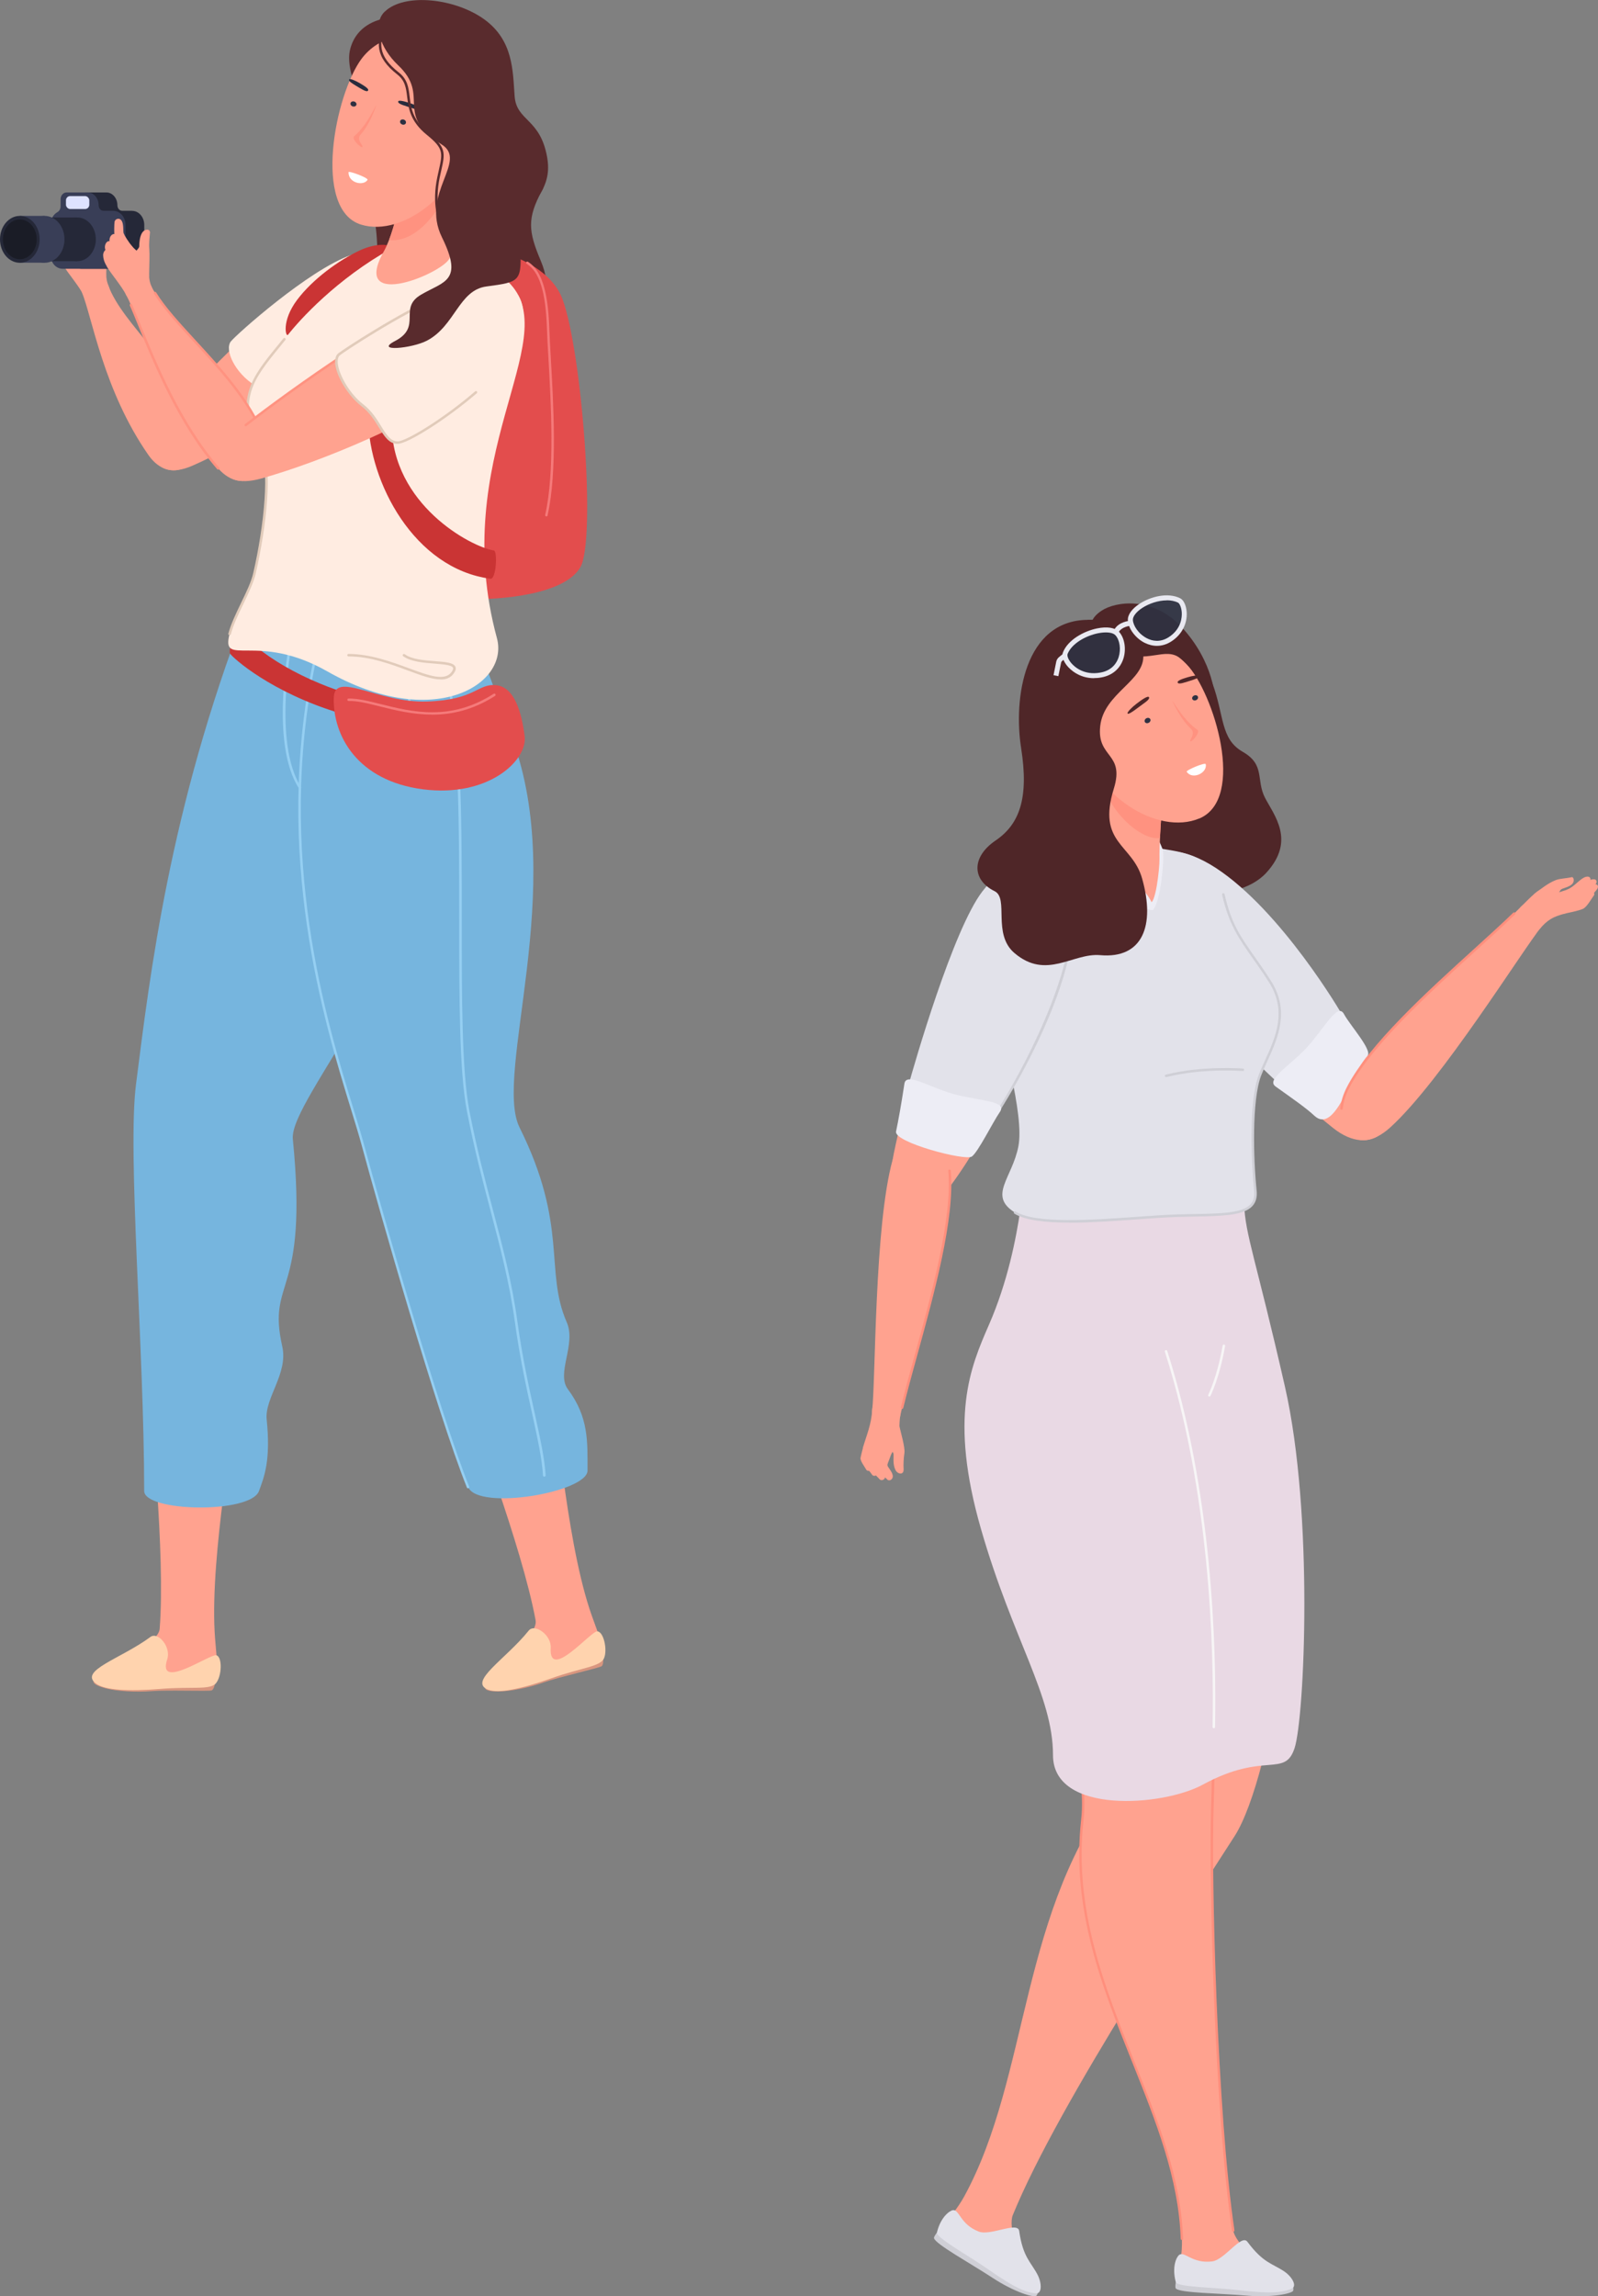 <?xml version="1.0" encoding="UTF-8"?><svg id="_レイヤー_2" xmlns="http://www.w3.org/2000/svg" viewBox="0 0 181.44 260.57"><rect x="0" y="0" width="181.44" height="260.57" fill="#808080" stroke="none"/><defs><style>.cls-1{fill:#cfcfd6;}.cls-2{fill:#ffa28f;}.cls-3{fill:#e1cbba;}.cls-4{fill:#f7f5f6;}.cls-5{fill:#252838;}.cls-6{fill:#ededf5;}.cls-7{fill:#e9e9f1;}.cls-8{fill:#592b2d;}.cls-9{fill:#e2e2ea;}.cls-10{fill:#1a1c26;}.cls-11{fill:#ffd3ae;}.cls-12{fill:#e34d4d;}.cls-13{fill:#fff;}.cls-14{fill:#ff8f7d;}.cls-15{fill:#dee2ff;}.cls-16{fill:#f57a7a;}.cls-17{fill:#ffece1;}.cls-18{fill:#76b5de;}.cls-19{fill:#ff9280;}.cls-20{fill:#ca3434;}.cls-21,.cls-22{fill:#2e3142;}.cls-23{fill:#95cff2;}.cls-22{opacity:.9;}.cls-24{fill:#d9967f;}.cls-25{fill:#e9d9e4;}.cls-26{fill:#282c3d;}.cls-27{fill:#393e57;}.cls-28{fill:#4f2628;}</style></defs><g id="_ものづくり"><path class="cls-8" d="M61.56,21.59c-1.75,3.2-1.56,4.68-.17,7.98,1.39,3.3.35,4.95-1.26,7.75-1.61,2.8-2.72,4.87-1.68,7.74,1.04,2.86,2.69,3.8,1.41,4-1.28.2-6.23-.03-8.72-5.09-2.49-5.07-8.4-6.09-8.29-14.2.11-8.11-2.2-7.24-1.17-11.85,1.03-4.61-2.81-9.16-1.9-12.42.9-3.26,4.41-3.9,7.15-3.47,4.19.65,16.93,15.36,14.63,19.57Z"/><path class="cls-12" d="M35.35,61.73c.69,3.28,13.37,6.15,17.5,6.26s11.24-.53,13.04-3.61.21-24.33-2.01-30.4c-2.23-6.07-13.8-7.19-18.11-6.34-4.31.85-11.81,27.41-10.41,34.09Z"/><path class="cls-16" d="M62.04,58.6s-.02,0-.03,0c-.08-.02-.12-.09-.11-.17,1.11-4.86.66-12.64.37-17.78-.08-1.32-.14-2.46-.17-3.39-.14-4.16-.85-6.42-2.3-7.32-.07-.04-.09-.13-.05-.19.04-.07.13-.09.19-.05,1.53.96,2.28,3.29,2.43,7.55.03.93.1,2.07.17,3.39.3,5.16.75,12.95-.37,17.86-.01.07-.07.11-.14.11Z"/><path class="cls-2" d="M16.98,158.21c.07,1.85,1.82,18.05,1.15,26.62-.11,1.43-3.28,2.8-5.49,3.79-2.21,1-2.8,2.53,1.45,2.89s4.7-.6,7.67-.32c3.74.35,2.8-2.42,2.61-6.02-.48-9.05,2.36-23.36,2.32-26.78-.04-3.42-9.88-5.06-9.71-.17Z"/><path class="cls-24" d="M10.63,190.74c-.08.22.09.5,1.33.84,1.24.34,3.43.48,5.27.33,1.85-.15,6.58.04,6.82-.09.25-.13.35-.72.35-.72l-13.79-.35Z"/><path class="cls-11" d="M10.91,191.06c1,.74,3.66.89,7.27.6,3.61-.3,5.7.16,6.35-.66.66-.82.73-2.93.05-3.16-.68-.23-6.81,4.12-5.59.45.46-1.38-1.04-3.17-1.91-2.53-3.37,2.49-8.18,3.81-6.17,5.3Z"/><path class="cls-18" d="M27.88,69.42c-8.61,22.35-10.85,41.13-12.44,53.65-.99,7.84.93,30.13.93,46.12,0,2.39,12.09,2.62,13.04,0,.58-1.6,1.35-3.42.87-8.11-.25-2.43,2.46-5.22,1.77-8.28-1.77-7.86,3-5.4,1.2-23.53-.46-4.61,15.92-21.57,15.5-39.67-.39-16.81-16.75-30.89-20.88-20.17Z"/><path class="cls-18" d="M57.73,83.02c-1.56-5.76-5.76-14.51-6.12-17.96-.25-2.43-15.97-1.11-16.93,1.2-.95,2.31-3.76,13.98-1.83,20.25,4.93,16.06,27.9,7.68,24.88-3.49Z"/><path class="cls-2" d="M52.85,158.43c.54,1.77,6.4,16.97,7.96,25.42.26,1.41-2.45,3.55-4.33,5.08-1.88,1.53-2.05,3.16,2.15,2.42,4.2-.74,4.38-1.79,7.33-2.29,3.71-.62,2.09-3.06.97-6.49-2.8-8.62-3.73-23.18-4.65-26.48-.92-3.29-10.85-2.35-9.43,2.33Z"/><path class="cls-24" d="M55.08,191.49c-.02.23.22.46,1.5.46,1.29,0,3.44-.42,5.18-1.04,1.75-.62,6.37-1.65,6.57-1.84.2-.19.16-.79.16-.79l-13.41,3.21Z"/><path class="cls-11" d="M55.43,191.74c1.16.46,3.77-.08,7.18-1.29,3.42-1.21,5.55-1.31,5.97-2.27.42-.96-.04-3.02-.76-3.06-.72-.05-5.52,5.74-5.29,1.87.09-1.45-1.82-2.8-2.5-1.95-2.62,3.27-6.93,5.79-4.6,6.71Z"/><path class="cls-18" d="M35.7,75.05c-5.25,25.34,3.34,46.88,5.47,54.74,2.06,7.63,8.55,30.4,11.98,38.95,1.1,2.75,13.57.6,13.56-1.87,0-3.3.14-6.04-2.23-9.22-1.36-1.82.97-5.08-.13-7.6-2.56-5.84.22-10.89-5.36-22.11-2.99-6.01,5.49-27.19-.84-44.16-6.34-16.98-20.46-18.3-22.44-8.73Z"/><path class="cls-23" d="M53.14,168.89c-.06,0-.11-.03-.13-.09-3.42-8.54-9.98-31.55-11.98-38.96-.28-1.03-.67-2.3-1.12-3.77-3.12-10.13-8.92-28.98-4.35-51.04.02-.08.09-.13.17-.11.08.02.13.09.11.17-4.56,21.99,1.23,40.8,4.34,50.9.45,1.47.84,2.75,1.12,3.78,2,7.41,8.56,30.4,11.97,38.93.03.07,0,.15-.08.18-.02,0-.04.01-.05.01Z"/><path class="cls-23" d="M34.06,89.52s-.09-.02-.12-.06c-3.26-5.01-1.2-15.86-1.11-16.32.01-.08.09-.13.17-.11.08.01.13.09.11.17-.02.11-2.13,11.19,1.07,16.11.04.07.02.15-.04.2-.02.02-.05.02-.08.02Z"/><path class="cls-23" d="M61.79,167.57c-.07,0-.14-.06-.14-.13-.1-1.88-.61-4.16-1.24-7.06-.66-2.98-1.4-6.36-1.96-10.43-.61-4.42-1.64-8.33-2.73-12.46-.91-3.46-1.86-7.03-2.7-11.37-.88-4.5-.88-12.88-.88-21.75,0-10.26,0-20.87-1.34-26.61-.02-.08.03-.15.11-.17.08-.02.15.03.17.11,1.35,5.77,1.35,16.39,1.35,26.67,0,8.86,0,17.23.87,21.7.84,4.33,1.79,7.9,2.7,11.35,1.09,4.14,2.13,8.06,2.74,12.5.56,4.05,1.3,7.43,1.96,10.4.64,2.91,1.14,5.2,1.25,7.1,0,.08-.06.14-.13.15,0,0,0,0,0,0Z"/><path class="cls-23" d="M51.85,88.23c-1.04,0-1.96-.37-2.74-1.1-2.74-2.58-2.86-8.74-2.86-9.01,0-.08.06-.14.14-.14.08,0,.14.06.14.14,0,.06.12,6.31,2.77,8.8.77.73,1.69,1.07,2.74,1.02.08,0,.14.06.15.13,0,.08-.06.14-.13.15-.07,0-.14,0-.21,0Z"/><path class="cls-20" d="M27.1,71.49c5.93,6.84,22.82,11.71,29.06,6.72.24-.26,1.32,1.57.73,2.06-.59.49-5.96,4.36-18.18.7-7.96-2.38-12.32-6.35-12.58-6.8-.26-.44.72-2.99.98-2.69Z"/><path class="cls-2" d="M22.29,48.36c-1.96-7.03-8.33-11.38-10.02-16.03-.91-2.51-3.72-.93-2.99.79,1.17,2.77,2.44,11.17,7.59,18.54,2.43,3.47,6.71,1.33,5.43-3.29Z"/><path class="cls-2" d="M37.46,30.38c-5.58,3.15-14.68,12.57-18.51,16.88-2.92,3.29-1.71,7.6,2.89,5.59,5.48-2.39,15.3-8.19,20.78-14.33,4.31-4.84,2.43-12.42-5.16-8.14Z"/><path class="cls-2" d="M12.35,32.52c-.68-1.5.24-2.71-1.34-3.82-.27-.19-.66-.5-.95-.86-.43-.53-1.29.08-1.72.65s-1.33,1.18-1.02,1.81c.26.52,1.72,2.25,2.16,3.19.4.85,3.59.63,2.87-.97Z"/><path class="cls-2" d="M12.15,26.43c-.03.46-.13,1.19-.07,1.8.05.6,0,1.91-.02,3.04-.01.87-1.94.47-2.01-1.19-.06-1.33.89-1.82.89-2.13,0-.51.07-1.11.3-1.51.28-.49.95-.57.92-.01Z"/><path class="cls-2" d="M9.14,28.72c-.41-.45-.93-1.55-1-1.92-.07-.37-.04-1.42,0-1.66.05-.31.56-.54.83-.06.22.4.12,1.17.2,1.38.13.31.48.87,1.04,1.59.41.52-.69,1.09-1.07.67Z"/><path class="cls-2" d="M8.04,28.92c-.11-.25-.45-.91-.48-1.63-.02-.56.42-.93.74-.66.23.19.6,1.37.82,1.93.21.57-.95.65-1.08.36Z"/><path class="cls-2" d="M7.82,29.7c-.18-.21-.64-.92-.76-1.49-.12-.56.35-1.16.73-.7.18.21.64,1.16.92,1.7.28.54-.66.76-.89.5Z"/><path class="cls-2" d="M7.33,30.32c-.14-.24-.47-.7-.49-1.38-.01-.39.33-.8.52-.6.19.19.64,1.01.93,1.54.28.54-.8.71-.96.44Z"/><path class="cls-17" d="M26.22,38.73c-.78.99.49,3.61,2.7,4.99,2.21,1.39,2.76,3.94,4.36,3.84,1.6-.1,10.88-7.75,12.37-12.21,1.49-4.46-.05-8.4-5.83-6.39-4.77,1.66-13.02,9.03-13.59,9.77Z"/><path class="cls-5" d="M15,23.92h-1.13c-.3,0-.54-.28-.54-.63h0c0-.8-.56-1.45-1.24-1.45h-2.41c-.37,0-.67.35-.67.78v.8c0,.29-.15.54-.37.66-.46.26-.78.81-.78,1.45v3.37c0,.88.61,1.6,1.37,1.6h5.78c.76,0,1.37-.72,1.37-1.6v-3.37c0-.88-.61-1.6-1.37-1.6Z"/><path class="cls-27" d="M12.87,23.92h-1.13c-.3,0-.54-.28-.54-.63h0c0-.8-.56-1.45-1.24-1.45h-2.41c-.37,0-.67.35-.67.78v.8c0,.29-.15.54-.37.66-.46.26-.78.81-.78,1.45v3.37c0,.88.61,1.6,1.37,1.6h5.78c.76,0,1.37-.72,1.37-1.6v-3.37c0-.88-.61-1.6-1.37-1.6Z"/><ellipse class="cls-5" cx="8.78" cy="27.16" rx="2.1" ry="2.48"/><rect class="cls-5" x="5.13" y="24.68" width="3.66" height="4.96"/><rect class="cls-27" x="2.25" y="24.5" width="2.82" height="5.31"/><ellipse class="cls-27" cx="5.07" cy="27.16" rx="2.25" ry="2.66"/><ellipse class="cls-27" cx="5.13" cy="27.16" rx="2.1" ry="2.48"/><ellipse class="cls-5" cx="2.25" cy="27.16" rx="2.25" ry="2.66"/><ellipse class="cls-10" cx="2.25" cy="27.16" rx="1.92" ry="2.26"/><rect class="cls-15" x="7.49" y="22.25" width="2.65" height="1.47" rx=".48" ry=".48"/><path class="cls-17" d="M26.07,71.93c-1.02,3.93,3.09-.29,11.08,4.25,12.04,6.85,20.7,1.49,19.27-3.77-5.59-20.57,7.51-33.64,1.56-40.14-3.56-3.89-19.27-6.76-21.89,0-3.28,8.44-11.21,10.24-6.45,18.59,1.16,2.04.57,8.5-.73,14.18-.46,2-2.28,4.74-2.84,6.89Z"/><path class="cls-3" d="M26.07,72.07s-.02,0-.04,0c-.08-.02-.12-.1-.1-.17.28-1.07.87-2.3,1.44-3.48.6-1.24,1.17-2.41,1.39-3.41,1.25-5.45,1.91-12.04.74-14.08-3.1-5.44-.87-8.17,1.95-11.63.24-.29.48-.59.73-.9.05-.06.14-.07.2-.02.06.05.07.14.02.2-.25.31-.49.61-.73.9-2.86,3.51-4.93,6.04-1.92,11.31,1.26,2.2.51,8.95-.71,14.28-.24,1.03-.81,2.21-1.41,3.47-.57,1.17-1.15,2.38-1.42,3.43-.02.06-.07.11-.14.11Z"/><path class="cls-3" d="M50.02,77.1c-.97,0-2.25-.47-3.7-1.01-2.03-.75-4.33-1.6-6.75-1.6-.08,0-.14-.06-.14-.14s.06-.14.14-.14c2.47,0,4.89.9,6.85,1.62,2.28.84,4.07,1.5,4.85.43.16-.22.21-.38.16-.49-.14-.31-1.11-.38-2.05-.46-1.28-.1-2.72-.21-3.6-.84-.06-.05-.08-.13-.03-.2.05-.06.13-.08.2-.03.81.59,2.22.7,3.46.79,1.16.09,2.07.16,2.29.62.1.21.04.47-.19.78-.35.49-.85.68-1.47.68Z"/><path class="cls-20" d="M32.69,38c1.32-1.68,5.5-6.32,11.75-9.8.12-.49-1.63-.7-3.6.22-2.35,1.1-5.34,3.25-7.12,5.63-1.78,2.39-1.27,4.24-1.03,3.94Z"/><path class="cls-20" d="M55.02,29.42c-3.45.96-13.31,9.56-13.21,18.14.08,7.12,5.2,16.98,13.9,18.12.64,0,.79-3.14.37-3.21-2.65-.42-11.55-5.23-11.61-14.31-.07-10.71,11.03-16.73,11.82-17.19.79-.46-.54-1.75-1.27-1.54Z"/><path class="cls-12" d="M37.9,79.15c-.13,4.35,2.7,9.46,10.12,10.42s11.91-3.29,11.55-6.04c-.36-2.76-1.17-5.6-3.28-5.78-2.1-.18-2.28,1.67-7.82,1.86-5.54.18-10.48-3.54-10.57-.45Z"/><path class="cls-16" d="M49.03,81.09c-2.2,0-4.19-.5-5.88-.92-1.38-.35-2.58-.65-3.57-.62h0c-.08,0-.14-.06-.14-.14,0-.08.06-.14.14-.14,1.03-.02,2.25.28,3.65.63,3.52.88,7.9,1.99,12.82-1.17.07-.04.15-.02.2.04.04.07.02.15-.04.2-2.52,1.62-4.95,2.13-7.16,2.13Z"/><path class="cls-2" d="M29.83,49.32c-2.68-6.79-10.49-12.41-12.66-16.86-1.17-2.41-3.75-.61-2.84,1.02,1.45,2.63,4.56,12.89,10.45,19.68,2.78,3.2,6.82.62,5.05-3.84Z"/><path class="cls-19" d="M29.83,49.46c-.06,0-.11-.03-.13-.09-1.54-3.89-4.79-7.41-7.65-10.52-1.81-1.97-3.53-3.83-4.56-5.52-.04-.07-.02-.15.05-.19.07-.04.15-.02.19.05,1.01,1.66,2.72,3.51,4.52,5.47,2.88,3.13,6.15,6.68,7.71,10.61.03.07,0,.15-.08.18-.02,0-.03,0-.05,0Z"/><path class="cls-19" d="M24.78,53.3s-.08-.02-.11-.05c-4.38-5.05-7.27-12.12-8.99-16.34-.36-.87-.66-1.63-.94-2.24-.03-.07,0-.15.07-.19.07-.03.15,0,.19.07.27.62.58,1.38.94,2.25,1.72,4.21,4.59,11.25,8.95,16.26.05.06.04.15-.01.2-.03.02-.06.03-.09.03Z"/><path class="cls-2" d="M17.21,32.54c-.68-1.5.24-2.71-1.34-3.82-.27-.19-.66-.5-.95-.86-.43-.53-1.29.08-1.72.65-.43.56-1.33,1.18-1.02,1.81.26.52,1.72,2.25,2.16,3.19.4.85,3.59.63,2.87-.97Z"/><path class="cls-2" d="M17.02,26.45c-.03.46-.13,1.19-.07,1.8.05.6,0,1.91-.02,3.04-.01.87-1.94.47-2.01-1.19-.06-1.33.89-1.82.89-2.13,0-.51.07-1.11.3-1.51.28-.49.95-.57.92-.01Z"/><path class="cls-2" d="M14.01,28.74c-.41-.45-.93-1.55-1-1.92-.07-.37-.04-1.42,0-1.66.05-.31.56-.54.83-.06.22.4.12,1.17.2,1.38.13.31.48.87,1.04,1.59.41.52-.69,1.09-1.07.67Z"/><path class="cls-2" d="M12.91,28.94c-.11-.25-.45-.91-.48-1.63-.02-.56.42-.93.74-.66.23.19.6,1.37.82,1.93s-.95.65-1.08.36Z"/><path class="cls-2" d="M12.69,29.72c-.18-.21-.64-.92-.76-1.49-.12-.56.35-1.16.73-.7.18.21.64,1.16.92,1.7.28.54-.66.76-.89.5Z"/><path class="cls-2" d="M12.2,30.34c-.14-.24-.47-.7-.49-1.38-.01-.39.33-.8.52-.6s.64,1.01.93,1.54c.28.54-.8.71-.96.44Z"/><path class="cls-2" d="M51.69,33.18c-6.72,2.55-18.67,11.09-23.8,15.05-3.9,3.01-3.62,7.58,1.78,6.07,6.43-1.79,18.3-6.53,25.62-12.16,5.76-4.43,5.53-12.42-3.6-8.96Z"/><path class="cls-19" d="M27.9,48.37s-.08-.02-.11-.05c-.05-.06-.04-.15.03-.2,5.3-4.1,17.11-12.52,23.83-15.07.07-.03.15,0,.18.08.03.07,0,.15-.08.18-6.69,2.54-18.47,10.94-23.76,15.03-.03.02-.06.03-.09.03Z"/><path class="cls-17" d="M38.48,40.21c-.97.81.58,4.19,2.65,5.78s2.37,4.19,3.97,4.24c1.6.05,11.56-6.68,13.47-10.97,1.91-4.29.75-8.37-5.2-6.92-4.9,1.2-14.29,7.37-14.9,7.88Z"/><path class="cls-3" d="M45.12,50.37s-.01,0-.02,0c-.95-.03-1.47-.87-2.07-1.85-.5-.8-1.06-1.71-1.98-2.42-1.57-1.21-2.98-3.57-3-5.04,0-.44.11-.76.35-.96.45-.37,6.86-4.62,11.89-6.81.07-.03.15,0,.19.07.03.07,0,.15-.07.19-5.01,2.18-11.38,6.4-11.82,6.77-.17.14-.25.39-.25.73.02,1.24,1.26,3.57,2.89,4.82.96.74,1.54,1.67,2.05,2.5.58.94,1.05,1.69,1.84,1.72,0,0,.01,0,.02,0,.99,0,5.3-2.65,8.81-5.68.06-.05.15-.04.2.01.05.06.04.15-.01.2-3.32,2.87-7.84,5.75-9,5.75Z"/><path class="cls-2" d="M46.66,17.32c-.54,1.57-1.52,8.44-3.07,11.19-3.96,7.04,7.15,2.33,7.49.69.82-3.93,1-7.48,1.71-10.11.71-2.63-5.09-4.84-6.13-1.76Z"/><path class="cls-19" d="M52.11,17.09c-1.47-1.46-4.7-1.99-5.45.23-.47,1.37-1.27,6.75-2.49,9.93,3.9.39,7.44-5.4,7.95-10.15Z"/><path class="cls-2" d="M52.13,16.99c-.42.89-.67,2.06-.04,2.37.63.3,1.49-.5,2.03-1.33.69-1.08.56-1.79-.05-2.09-.76-.37-1.52.16-1.94,1.05Z"/><path class="cls-2" d="M41,25.49c-5.56-1.71-2.94-14.83.06-18.83,3.95-5.25,14.49-3,12.78,7.63-1.19,7.38-8.02,12.68-12.84,11.2Z"/><path class="cls-26" d="M39.63,9.03c.06-.18.74.13,1.19.39.54.32,1.13.67.96.87-.16.2-.76-.2-1.33-.54-.48-.29-.88-.54-.82-.71Z"/><path class="cls-26" d="M48.09,12.53c.04-.16-.7-.52-1.3-.74-.73-.26-1.54-.49-1.58-.27-.05.3.81.48,1.59.75.66.23,1.25.41,1.29.25Z"/><path class="cls-21" d="M40.47,11.89c-.04.15-.22.24-.41.19-.18-.05-.3-.21-.26-.37s.22-.24.41-.19c.18.05.3.21.26.37Z"/><path class="cls-21" d="M46.08,13.98c-.06.15-.25.21-.43.14-.18-.07-.27-.25-.21-.4.06-.15.25-.21.43-.14s.27.25.21.4Z"/><path class="cls-19" d="M42.69,12.03c-.09.26-.68,2.04-1.74,3.23-.46.51.08,1.05.17,1.27.28.64-1.34-.72-.89-1.09,1.58-1.3,2.74-4.18,2.46-3.41Z"/><path class="cls-13" d="M41.73,20.41c-.44.73-2.18.38-2.16-.87,0-.2,2.29.65,2.16.87Z"/><path class="cls-8" d="M43.69,1.31c-1.41,1.35-.59,4.1,1.51,6.09,3.77,3.56-.59,5.53,4.94,8.99,3.03,1.9-2.43,5.52.04,10.54,2.47,5.02.23,4.98-2.39,6.52-2.61,1.54.19,3.62-2.94,5.25-2.4,1.25,1.91.85,3.62-.04,3.2-1.67,3.62-5.73,6.75-6.15,4.02-.54,4-.55,3.85-4.95-.14-4.4,3.84-5.18,3.06-9.68-.78-4.5-3.49-4.09-3.7-6.98-.21-2.89-.15-6.31-3.44-8.7-3.3-2.39-9.06-3.04-11.3-.88Z"/><path class="cls-8" d="M50.43,26.26c-.82-1.01-1.38-3.3-.78-6.14.06-.28.12-.54.17-.78.45-2.01.56-2.48-1.36-4.04-1.9-1.54-2.07-3.01-2.23-4.3-.12-.99-.22-1.84-1.11-2.54-2.57-2.01-2.45-3.73-1.43-5.86l.25.12c-.99,2.05-1.08,3.62,1.35,5.51.98.77,1.1,1.72,1.22,2.73.15,1.24.31,2.64,2.12,4.11,2.05,1.67,1.92,2.28,1.46,4.32-.05.24-.11.49-.17.77-.57,2.73-.02,4.97.73,5.9l-.22.18Z"/><path class="cls-28" d="M137.67,77.57c1.35,3.67.88,6.28,3.44,7.75,2.57,1.47,1.48,3.19,2.52,5.21,1.04,2.01,3.49,4.85.16,8.5-3.53,3.88-13.21,2.74-15.23-.66s-2.49-22.25-.92-25.14c1.58-2.9,7.92-1.39,10.03,4.34Z"/><path class="cls-2" d="M123.53,157.59c-1.91,11.97,6.49,41.21,3.64,44.75-11.47,14.24-10.19,33.16-17.68,46.89-1.63,2.99-4.11,4.13-.68,5.61,2.69,1.16,3.42,3.36,5.98,4.44,3.47,1.46,3.61.28,2.43-1.02-1.72-1.9-2.74-5.63-2.23-6.88,5.2-12.8,21.21-36.76,25.21-43.05,4.19-6.59,9.18-34.11,4.72-53.83-4.85-21.46-18.84-12.8-21.39,3.1Z"/><path class="cls-1" d="M117.87,260.12c-.04.09-.11.31-.2.4-.26.25-2.49-.4-4.97-2.03-2.48-1.63-6.48-3.82-6.65-4.5-.04-.16.26-.55.35-.65s11.47,6.77,11.47,6.77Z"/><path class="cls-9" d="M117.69,260.24c.59.01.63-1.09.12-2.1-.75-1.45-1.66-1.96-2.09-4.97-.16-1.12-3.25.58-4.58.07-2.14-.82-2.2-2.54-2.95-2.43-.35.05-1.38.75-1.81,2.53-.11.47,2.33,1.91,4.47,3.28,2.1,1.34,4.86,3.59,6.84,3.62Z"/><path class="cls-2" d="M110.33,159.27c-1.83,18.46,14.05,33.97,12.56,47.21-2.04,18.17,10.78,31.94,11.31,47.57.11,3.4-1.44,5.65,2.26,5.17,2.9-.37,4.64,1.25,7.4.87,3.73-.51,3.25-1.59,1.57-2.11-2.45-.76-5.21-3.55-5.41-4.88-2.03-13.67-2.62-40.33-2.38-47.78.26-7.81,1.12-35.07-6.02-55.04-5.43-15.2-19.45-9.65-21.29,8.99Z"/><path class="cls-14" d="M134.2,254.19c-.08,0-.14-.06-.14-.14-.23-6.85-2.79-13.24-5.5-20.02-3.42-8.53-6.95-17.35-5.8-27.57.68-6.07-2.36-12.73-5.58-19.77-3.74-8.18-7.97-17.46-6.98-27.43.5-5.06,1.93-9.45,4.12-12.69,2.03-2.99,4.61-4.82,7.27-5.14,4.21-.52,8.02,2.78,10.17,8.81,4.77,13.35,6.8,31.89,6.03,55.1-.26,7.7.39,34.41,2.37,47.75.01.08-.04.15-.12.16-.08.01-.15-.04-.16-.12-1.98-13.36-2.63-40.09-2.38-47.8.77-23.18-1.25-41.68-6.01-54.99-2.11-5.9-5.8-9.13-9.87-8.62-4.59.56-10.03,6.31-11.15,17.59-.98,9.9,3.24,19.14,6.96,27.29,3.24,7.08,6.29,13.77,5.6,19.92-1.14,10.15,2.38,18.94,5.78,27.44,2.72,6.8,5.29,13.22,5.52,20.11,0,.08-.06.14-.14.15,0,0,0,0,0,0Z"/><path class="cls-1" d="M146.83,259.48c0,.1.05.33.01.45-.11.34-2.38.83-5.34.57-2.95-.26-7.52-.29-7.99-.8-.11-.12-.03-.6,0-.73.04-.13,13.31.52,13.31.52Z"/><path class="cls-9" d="M146.72,259.67c.52-.27.04-1.26-.89-1.9-1.35-.92-2.39-.94-4.2-3.38-.68-.91-2.58,2.05-3.99,2.23-2.27.29-3.14-1.19-3.75-.74-.29.21-.86,1.31-.39,3.09.12.47,2.96.57,5.49.76,2.48.19,5.98.85,7.74-.06Z"/><path class="cls-2" d="M141.68,143.86c2.87,14.76-9.61,24.03-17.41,23.35-9.08-.79-15.52-8.95-11.52-17.53,11.31-24.22-7.25-44.47,1.23-50.62,4.77-3.45,22.7-4.9,24.37,1.35,3.02,11.29,9.23,10.28,5.3,18.98-1.45,3.22-4.3,12.48-1.97,24.46Z"/><path class="cls-25" d="M115.84,137.34c-.46,3.17-1.43,8.14-3.55,12.99-2.12,4.85-4.55,10.52-.91,23.17,3.64,12.64,8.18,18.92,8.18,25.68s12.47,5.82,17.01,3.34c7-3.82,9.3-.73,10.42-4.15,1.12-3.42,2.2-26.52-1.09-40.99s-4.52-17.24-4.64-20.78-25.12-1.34-25.42.74Z"/><path class="cls-4" d="M137.82,196.12h0c-.08,0-.14-.07-.14-.14.17-9.04-.31-26.6-5.42-42.59-.02-.07.02-.15.09-.18.07-.02.15.02.18.09,5.12,16.03,5.6,33.62,5.43,42.68,0,.08-.06.14-.14.14Z"/><path class="cls-4" d="M137.31,158.49s-.04,0-.06-.02c-.07-.04-.1-.12-.06-.19,0-.02,1.01-1.99,1.63-5.58.01-.08.09-.13.16-.12.08.01.13.09.12.16-.63,3.64-1.65,5.64-1.66,5.66-.03.05-.07.08-.13.08Z"/><path class="cls-2" d="M139.24,99.75c5.98,4.61,15.24,18.01,18.18,23.98,1.93,3.92-1.59,7.82-6.05,4.28-5.53-4.39-16.55-14.76-21.07-21.5-4.49-6.69.13-13.55,8.94-6.76Z"/><path class="cls-9" d="M145.51,123.25c-2.36-2.14-13.74-12.84-16.1-17.76-3.15-6.57,1.22-11.85,8.65-6.99,7.43,4.86,14.28,16.48,14.51,16.98.22.5-6.61,8.18-7.06,7.77Z"/><path class="cls-6" d="M144.81,123.28c1.9,1.36,3.49,2.45,4.4,3.31,2.39,2.26,4.2-4.83,6.05-6.75.62-.64-1.98-3.49-2.66-4.76-.69-1.27-1.94,1.12-3.88,3.41-1.94,2.28-5.06,3.97-3.9,4.79Z"/><path class="cls-2" d="M153.05,123.45c3.44-6.7,15.11-15.89,19.65-20.56,1.36-1.4,4.01.18,2.36,2.22-2.15,2.64-11.43,17.6-17.22,22.84-3.97,3.59-7.02-.16-4.79-4.5Z"/><path class="cls-14" d="M152.32,125.93s0,0-.01,0c-.08,0-.13-.08-.13-.16.08-.78.33-1.59.74-2.39,2.48-4.83,9.13-10.87,14.48-15.72,1.65-1.5,3.22-2.92,4.42-4.09.06-.05.15-.05.2,0,.05.06.05.15,0,.2-1.21,1.18-2.77,2.6-4.43,4.1-5.33,4.84-11.96,10.86-14.42,15.64-.39.77-.63,1.54-.71,2.29,0,.07-.07.13-.14.13Z"/><path class="cls-2" d="M174.35,101.32c.69-.49,1.36-1.07,2.28-1.44.47-.19,1.17-.19,1.83-.34.22-.05.4.54-.06.87-.46.34-1.02.37-1.19.56-.2.21-.37.9-.83,1.27-1.24,1.01-3.1-.15-2.02-.92Z"/><path class="cls-2" d="M177.04,103.36c.48.04,1.52-.15,2.17-.38.73-.27,1.75-1.66,2.07-2,.2-.21.31-.69-.3-.63-.64.06-1.19,1.13-1.98,1.28-.8.14-1.53-.03-2.19.34-.7.4-.84,1.31.23,1.4Z"/><path class="cls-2" d="M176.79,103.17c.57.11,2.56-.81,3.07-1.16.5-.35,1.14-1.4,1.36-1.75.13-.2.09-.6-.53-.45-.58.14-1.02,1.18-1.4,1.26-.28.06-2.2.36-2.74.58-.54.23-.46,1.39.25,1.52Z"/><path class="cls-2" d="M176.77,103.13c.24-.1,1.49-.61,2.09-1.05.59-.44,1.14-1.43,1.52-1.84.37-.41.23-.89-.34-.73-.57.17-1.13.91-1.8,1.29s-1.53.43-2.13.9c-.6.48,0,1.7.67,1.42Z"/><path class="cls-2" d="M177.68,103.66c.47-.08,1.54-.31,2.02-.51.48-.19,1.02-1.22,1.25-1.5.23-.29-.11-.52-.43-.39-.54.21-.81.79-1.11.88-.67.2-.96.01-1.4-.06-.86-.14-1.06,1.7-.32,1.58Z"/><path class="cls-2" d="M177.81,103.64c-1.54.4-2.08.73-3.04,1.83-.65.74-3.27-1.39-2.07-2.58,1.05-1.03,2.11-2.2,2.64-1.96,1.44.66,3.38,2.48,2.47,2.71Z"/><path class="cls-9" d="M115.02,98.25c-2.6,1.19-4.71,3.52-2.95,11.71,1.76,8.19,4.25,16.51,3.56,20.12s-3.5,5.62-.37,7.53c3.13,1.91,12.96.5,18.45.34,5.49-.16,9.15.16,8.83-2.86-.32-3.02-.64-10.06.52-13.08,1.15-3.02,3.74-6.56,1.11-10.66-2.62-4.1-4.25-5.36-5.28-9.86-.98-4.32-4.12-4.71-7.02-5.18-2.9-.48-11.36-.57-16.85,1.94Z"/><path class="cls-1" d="M121.42,138.74c-2.68,0-4.97-.24-6.24-1.01-.07-.04-.09-.13-.05-.19.04-.07.13-.09.19-.05,2.31,1.41,8.6.96,13.65.6,1.73-.12,3.36-.24,4.73-.28.63-.02,1.23-.03,1.81-.04,3.25-.06,5.6-.11,6.5-1.13.33-.37.46-.87.39-1.53-.27-2.57-.7-9.93.53-13.15.21-.55.46-1.1.73-1.69,1.18-2.6,2.51-5.55.4-8.84-.67-1.05-1.29-1.92-1.83-2.69-1.57-2.23-2.7-3.84-3.47-7.21-.02-.08.03-.15.11-.17.08-.02.15.03.17.11.75,3.32,1.81,4.83,3.42,7.11.54.77,1.16,1.65,1.83,2.7,2.19,3.42.83,6.44-.38,9.11-.26.58-.51,1.13-.72,1.67-1.07,2.81-.88,9.48-.51,13.02.08.74-.07,1.32-.45,1.75-.98,1.11-3.38,1.16-6.7,1.23-.58.01-1.18.02-1.8.04-1.36.04-2.99.16-4.71.28-2.52.18-5.2.37-7.57.37Z"/><path class="cls-1" d="M132.4,122.23c-.06,0-.12-.04-.14-.11-.02-.08.03-.15.1-.17,4.2-1.05,8.73-.7,8.77-.69.08,0,.14.07.13.15,0,.08-.07.14-.15.13-.04,0-4.53-.36-8.68.69-.01,0-.02,0-.03,0Z"/><path class="cls-2" d="M121.13,107.32c-1.39,7.43-9.12,21.76-13.1,27.09-2.61,3.5-7.69,2.13-6.56-3.45,1.4-6.92,5.63-21.45,9.58-28.53,3.92-7.04,12.13-6.04,10.08,4.89Z"/><path class="cls-2" d="M107.81,132.85c.67,7.5-4.27,21.51-5.61,27.88-.4,1.91-3.49,1.99-3.18-.61.41-3.38.24-20.98,2.33-28.51,1.43-5.16,6.01-3.62,6.45,1.25Z"/><path class="cls-14" d="M102.43,159.87s-.02,0-.03,0c-.08-.02-.12-.09-.11-.17.39-1.65.96-3.72,1.56-5.9,1.92-6.94,4.3-15.57,3.82-20.93,0-.08.05-.15.13-.15.08,0,.15.05.15.13.49,5.41-1.91,14.07-3.83,21.03-.6,2.18-1.17,4.25-1.56,5.89-.02.07-.07.11-.14.11Z"/><path class="cls-2" d="M102.24,160.49c-.12.66-.11,1.33-.13,1.73-.05,1.45-.67,2.18-1.05,3.12-.27.67-3.3-.28-3.08-1.06.38-1.35.96-2.59,1.05-4.3.08-1.58,3.54-1.32,3.21.51Z"/><path class="cls-2" d="M101.1,165.2c-.08.4-.34.84-.34,1.06,0,.22.52.69.6,1.16.08.48-.4.7-.61.48-.31-.32-1.04-.92-1.04-1.33,0-.42.05-.81.19-1.47.13-.66,1.33-.48,1.2.11Z"/><path class="cls-2" d="M100.3,165.23c-.11.4-.4.81-.41,1.03-.01.22.58.69.63,1.17.05.49-.45.67-.65.43-.29-.34-1.08-.96-1.05-1.37.03-.42.11-.81.29-1.46.18-.65,1.36-.39,1.19.2Z"/><path class="cls-2" d="M99.76,164.8c-.16.38-.5.75-.53.97-.04.22.49.75.48,1.23-.01.49-.53.6-.69.35-.24-.37-.95-1.08-.88-1.49.08-.42.21-.79.47-1.41.26-.62,1.39-.21,1.16.35Z"/><path class="cls-2" d="M99.02,164.49c-.07.32-.26.76-.31.94s.32.69.27,1.1c-.05.42-.51.48-.63.24-.18-.34-.72-1.02-.64-1.36.08-.34.16-.73.33-1.28.17-.56,1.09-.17.98.35Z"/><path class="cls-2" d="M102.6,166.79c-.04-.68,0-1.29.09-1.92.09-.63-.45-2.44-.55-2.94-.22-1.12-1.79-.86-1.72.98.05,1.21,1,1.75,1.03,2.07.04.32-.11,1.14.21,1.81.26.54.96.59.93,0Z"/><path class="cls-9" d="M103.03,123.58c.84-3.07,5.19-18.08,8.5-22.41,4.42-5.79,11.11-4.29,10.16,4.53-.95,8.83-8.19,20.21-8.54,20.64-.34.42-10.29-2.17-10.13-2.76Z"/><path class="cls-1" d="M113.16,126.48s-.06-.01-.09-.03c-.06-.05-.07-.14-.02-.2.56-.69,7.58-12.03,8.5-20.56,0-.08.08-.13.16-.13.08,0,.13.08.13.16-.99,9.19-8.49,20.62-8.57,20.71-.03.03-.07.05-.11.05Z"/><path class="cls-6" d="M102.69,122.97c-.35,2.31-.69,4.2-.95,5.43-.27,1.23,7.9,3.38,8.61,2.84.72-.53,2.36-3.87,3.18-5.06.82-1.19-1.88-1.22-4.8-1.91s-5.83-2.7-6.04-1.3Z"/><path class="cls-6" d="M130.9,103.25c.87-.75,1.39-6.16,1.09-6.92-.3-.76-.53-1.25-.63-1.1s-.87,7.02-.82,7.38c.06.36.36.65.36.65Z"/><path class="cls-2" d="M132.39,85.58c-.08,1.66-.8,9-.74,11.92.02,1.05-.48,5.48-1.13,4.86-3.82-3.65-6.65-4.31-6.39-6.17.58-4.15,1.2-8.05,1.51-10.76.31-2.71,6.91-3.08,6.75.16Z"/><path class="cls-19" d="M125.65,85.42c-.12,1.02-.28,2.22-.47,3.54,1.28,3.93,4.83,6.49,6.53,6.12.16-3.41.62-8.2.68-9.5.16-3.24-6.44-2.86-6.75-.16Z"/><path class="cls-6" d="M124.24,95.43c-.21-.26-.64.53-1.01.83-.37.3.42,1.61,2.53,3.08,2.11,1.47,4.06,4.17,5.15,3.91.27-.07-.28-1.58-1.55-2.65-1.27-1.07-4.43-4.28-5.11-5.16Z"/><path class="cls-2" d="M136.16,92.89c5.37-2.24,1.66-14.26-1.42-17.51-4.88-5.14-15.2-2.6-12.46,7.81,1.9,7.23,9.22,11.64,13.88,9.69Z"/><path class="cls-28" d="M136.1,76.75c-.02-.19-.75-.05-1.24.1-.6.18-1.25.39-1.14.62.11.23.79-.02,1.42-.22.54-.17.98-.32.96-.5Z"/><path class="cls-28" d="M128.03,80.96c-.08-.14.5-.71,1.01-1.1.61-.47,1.31-.95,1.42-.74.14.27-.63.71-1.28,1.21-.55.42-1.07.77-1.15.64Z"/><path class="cls-21" d="M135.37,79.31c.05.15.24.22.42.15.18-.07.28-.24.23-.39s-.24-.22-.42-.15c-.18.07-.28.24-.23.39Z"/><path class="cls-21" d="M129.99,81.93c.07.14.27.18.44.09.17-.09.25-.28.17-.42s-.27-.18-.44-.09c-.17.09-.25.28-.17.42Z"/><path class="cls-19" d="M133.17,79.65c.12.25.88,1.97,2.04,3.04.5.46.03,1.05-.05,1.28-.21.66,1.26-.85.78-1.17-1.7-1.14-3.13-3.9-2.78-3.16Z"/><path class="cls-13" d="M136.9,86.72c.21.99-1.52,1.82-2.16.86-.11-.17,2.11-1.11,2.16-.86Z"/><path class="cls-2" d="M125.09,85.27c.55.93.95,2.19.29,2.6-.66.4-1.69-.39-2.37-1.24-.88-1.11-.8-1.91-.17-2.3.8-.49,1.69.01,2.24.95Z"/><path class="cls-28" d="M125.06,69.31c-2.25,1.51-1.07,3.31,1.78,4.6,3.44,1.57,5.44-.64,7.22.83,1.78,1.47,3.36,4.37,3.7,4.6.35.23.09-4.23-3.6-8.18-3.31-3.54-7.52-2.91-9.1-1.85Z"/><path class="cls-28" d="M123.48,70.33c4.74-.05,6.17,1.88,6.33,3.97.22,2.96-4.48,4.33-4.89,8.1-.4,3.65,2.81,3,1.55,7.08-1.94,6.24,2.1,6.27,3.21,10.22,1.51,5.35.05,9.12-4.77,8.69-3.12-.27-6.1,2.86-9.74-.25-2.52-2.16-.59-6.19-2.24-7.01-2.6-1.28-2.63-3.89.11-5.75,2.74-1.86,3.79-4.84,2.9-10.49-.89-5.66.37-14.48,7.55-14.55Z"/><path class="cls-22" d="M120.95,74.16c-.28.74,1.32,2.95,4.07,2.44,2.75-.51,2.85-3.64,1.83-4.71-1.02-1.07-5.08.09-5.91,2.27Z"/><path class="cls-22" d="M133.88,68.14c.7.35,1.17,2.98-1.02,4.4-2.19,1.42-4.45-.75-4.51-2.18-.07-1.43,3.46-3.24,5.53-2.22Z"/><path class="cls-7" d="M124.21,76.96c-1.72,0-2.72-1.02-3.02-1.37-.46-.55-.65-1.14-.51-1.53h0c.55-1.46,2.41-2.45,3.89-2.75,1.13-.23,2.03-.09,2.48.38.64.68.85,1.97.5,3.06-.37,1.14-1.25,1.89-2.48,2.12-.31.06-.59.08-.87.08ZM121.21,74.26c-.05.14.04.53.41.97.29.35,1.39,1.46,3.34,1.09,1.38-.25,1.88-1.2,2.05-1.74.29-.9.13-1.97-.37-2.5-.3-.32-1.05-.4-1.96-.22-1.34.27-3,1.13-3.48,2.39h0Z"/><path class="cls-7" d="M131.36,73.29c-.47,0-.95-.12-1.41-.35-1.04-.53-1.85-1.63-1.89-2.56-.03-.61.45-1.29,1.32-1.86,1.22-.8,3.19-1.34,4.62-.63h0c.4.2.69.82.74,1.59.08,1.31-.57,2.55-1.73,3.3-.52.34-1.08.51-1.65.51ZM132.48,68.13c-.97,0-2.02.36-2.79.86-.67.44-1.08.96-1.06,1.36.03.64.63,1.59,1.59,2.08.58.3,1.49.52,2.49-.13,1.42-.92,1.5-2.26,1.47-2.79-.04-.64-.27-1.04-.42-1.12h0c-.38-.19-.82-.27-1.27-.27Z"/><path class="cls-7" d="M126.97,71.85l-.54-.17c.26-.85,1.31-1.23,1.98-1.23v.57c-.4,0-1.26.26-1.44.84Z"/><path class="cls-7" d="M120.17,76.73l-.55-.11.31-1.54c.04-.2.15-.37.3-.5l.51-.42.36.43-.51.42c-.06.05-.09.11-.11.18l-.31,1.53Z"/></g></svg>